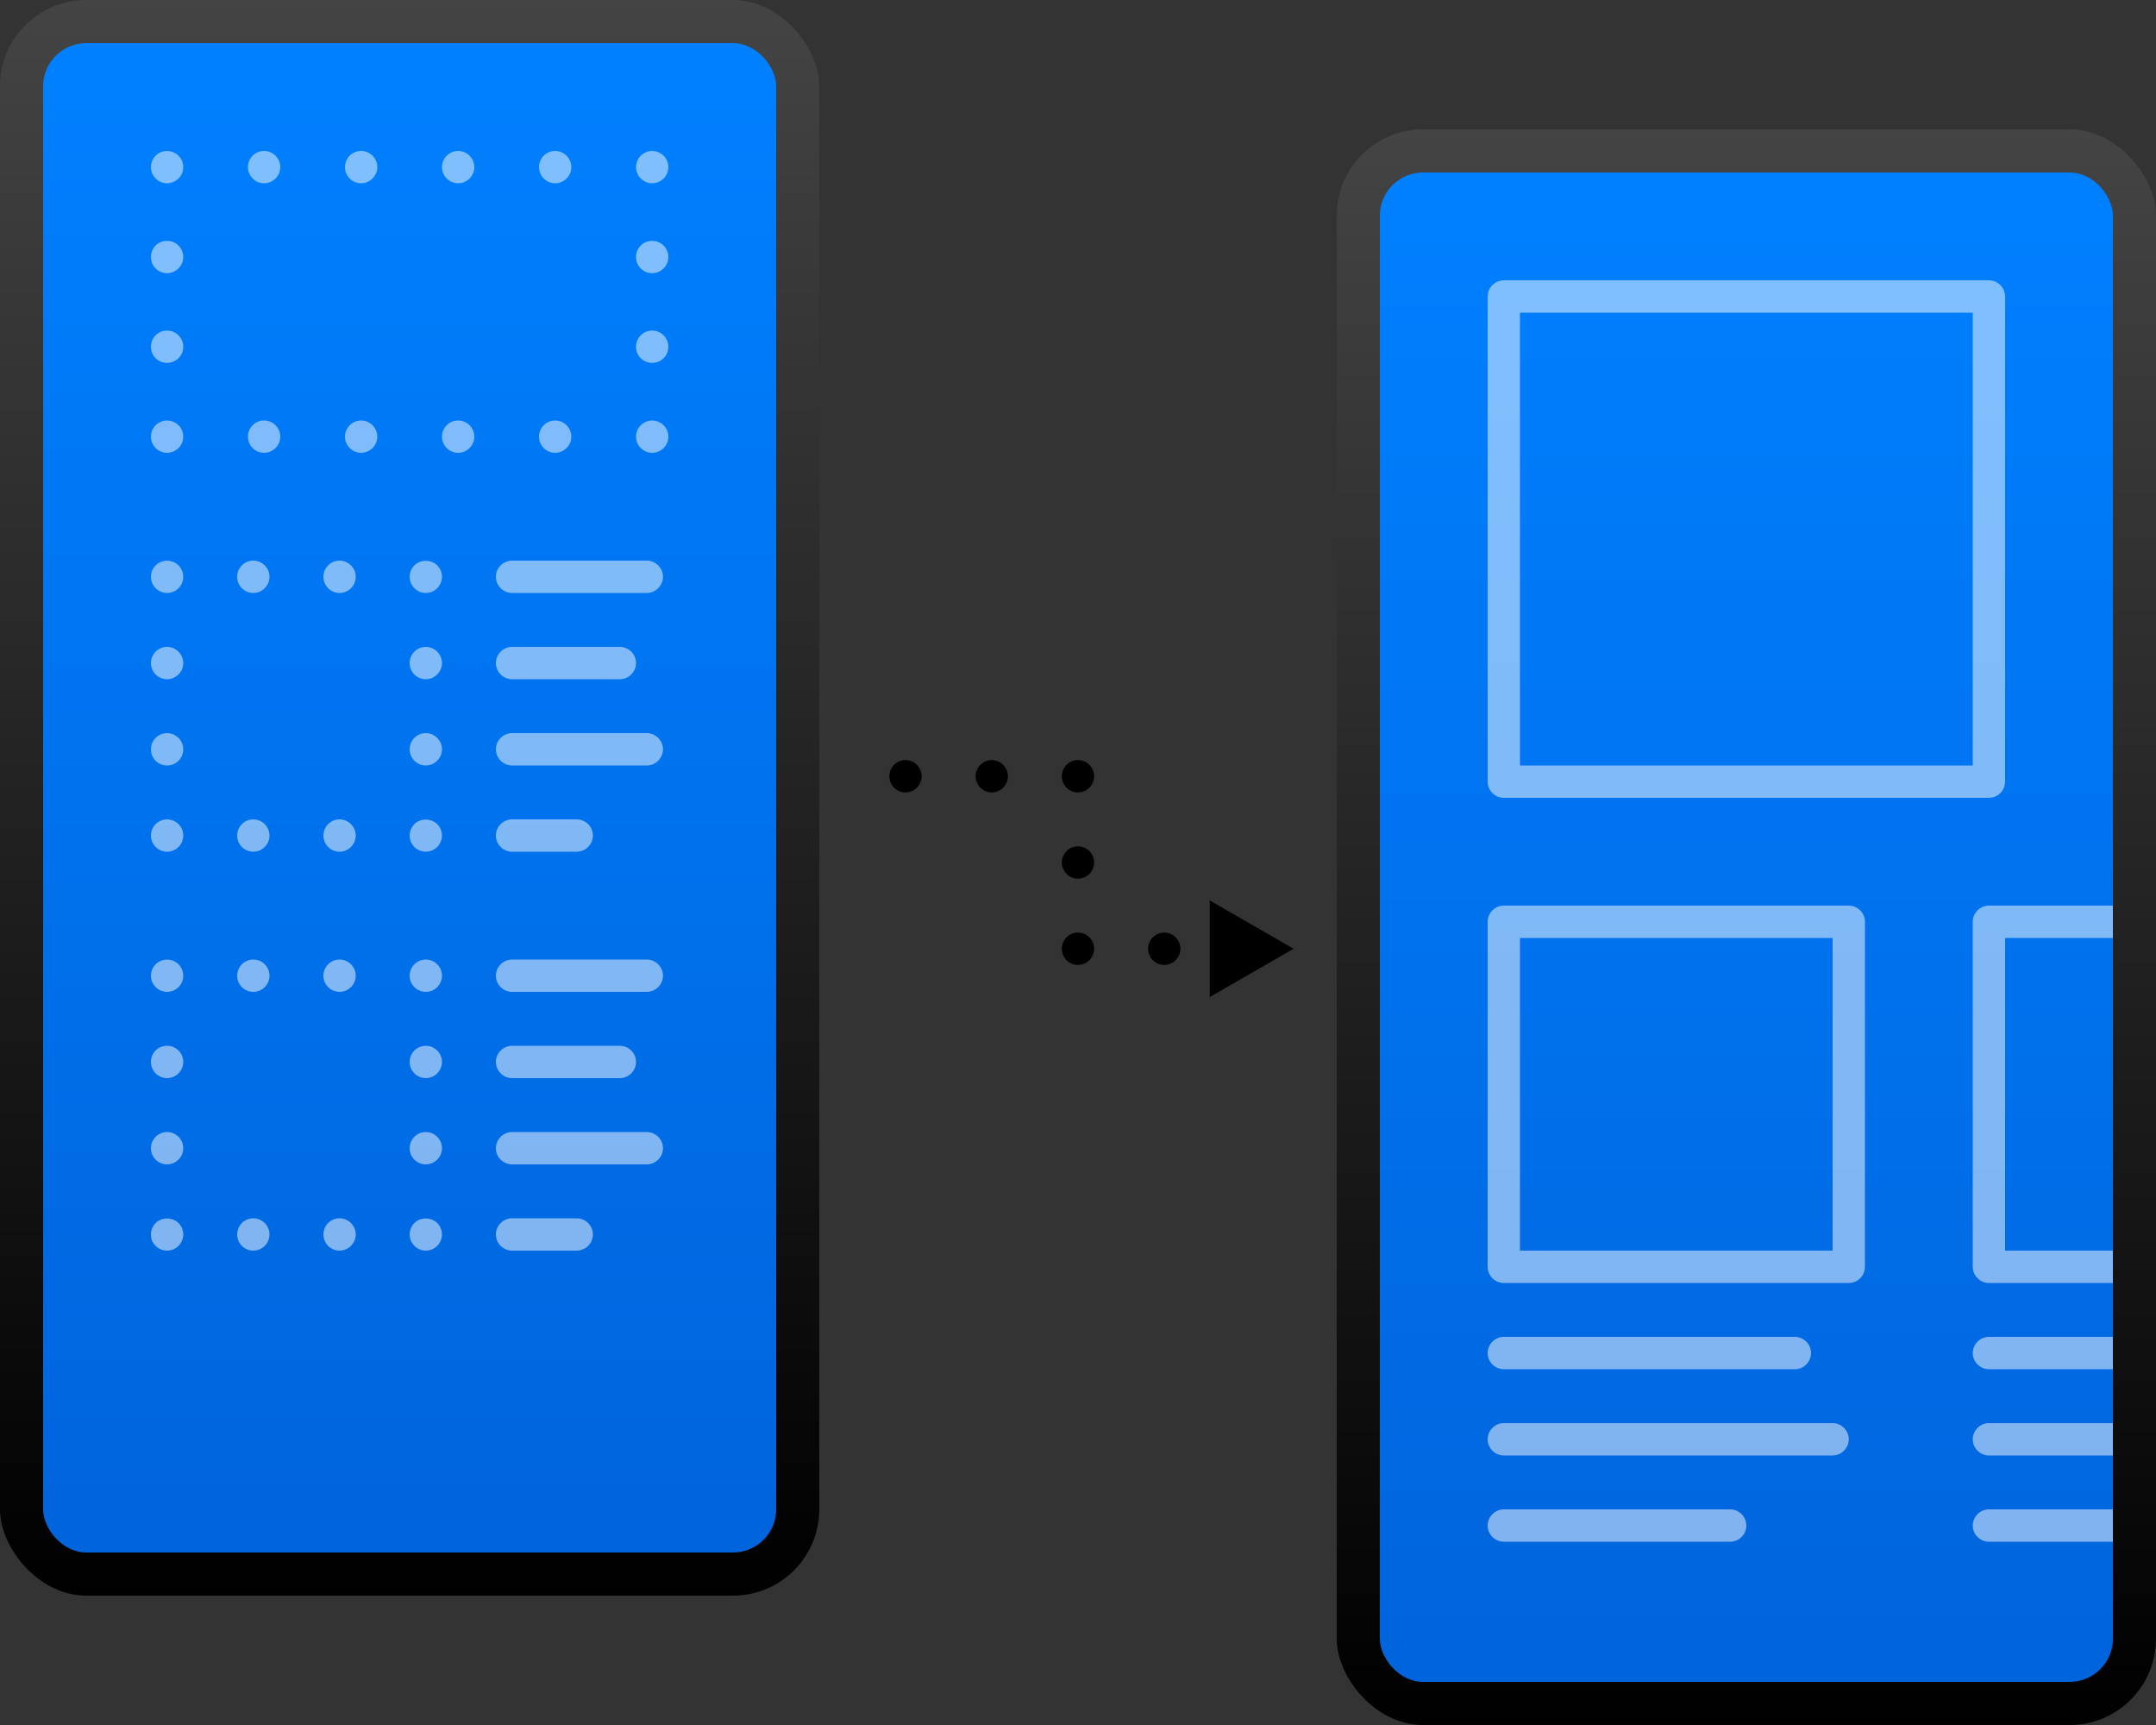 <?xml version="1.0" encoding="UTF-8"?>
<svg id="Layer_1" data-name="Layer 1" xmlns="http://www.w3.org/2000/svg" xmlns:xlink="http://www.w3.org/1999/xlink" viewBox="0 0 100 80">
  <rect x="0" y="0" width="100" height="80" fill="#333333" stroke="none"/>
  <defs>
    <style>
      .cls-1 {
        fill: url(#linear-gradient-4);
      }

      .cls-2 {
        fill: url(#linear-gradient-3);
      }

      .cls-3 {
        fill: url(#linear-gradient-2);
      }

      .cls-4 {
        fill: url(#linear-gradient);
      }

      .cls-5, .cls-6 {
        fill: #fff;
      }

      .cls-5, .cls-7, .cls-8 {
        opacity: .5;
      }

      .cls-8 {
        fill: none;
        stroke: #fff;
        stroke-linecap: round;
        stroke-linejoin: round;
        stroke-width: 1.5px;
      }
    </style>
    <linearGradient id="linear-gradient" x1="19" y1="0" x2="19" y2="74" gradientUnits="userSpaceOnUse">
      <stop offset="0" stop-color="#444"/>
      <stop offset="1" stop-color="#000"/>
    </linearGradient>
    <linearGradient id="linear-gradient-2" x1="19" y1="2" x2="19" y2="72" gradientUnits="userSpaceOnUse">
      <stop offset="0" stop-color="#0080ff"/>
      <stop offset="1" stop-color="#0064dc"/>
    </linearGradient>
    <linearGradient id="linear-gradient-3" x1="81" y1="6" x2="81" y2="80" xlink:href="#linear-gradient"/>
    <linearGradient id="linear-gradient-4" x1="81" y1="8" x2="81" y2="78" xlink:href="#linear-gradient-2"/>
  </defs>
  <rect class="cls-4" x="0" y="0" width="38" height="74" rx="4" ry="4"/>
  <rect class="cls-3" x="2" y="2" width="34" height="70" rx="2" ry="2"/>
  <g class="cls-7">
    <path class="cls-6" d="M30,27.5h-6.25c-.41,0-.75-.34-.75-.75s.34-.75.75-.75h6.25c.41,0,.75.34.75.75s-.34.75-.75.75Z"/>
    <path class="cls-6" d="M28.75,31.5h-5c-.41,0-.75-.34-.75-.75s.34-.75.75-.75h5c.41,0,.75.34.75.75s-.34.75-.75.75Z"/>
    <path class="cls-6" d="M30,35.5h-6.25c-.41,0-.75-.34-.75-.75s.34-.75.75-.75h6.25c.41,0,.75.34.75.75s-.34.75-.75.75Z"/>
    <path class="cls-6" d="M26.75,39.5h-3c-.41,0-.75-.34-.75-.75s.34-.75.75-.75h3c.41,0,.75.34.75.75s-.34.75-.75.75Z"/>
  </g>
  <g class="cls-7">
    <path class="cls-6" d="M30.25,21c-.1,0-.2-.02-.29-.06s-.17-.09-.24-.16c-.07-.07-.13-.15-.16-.24-.04-.09-.06-.19-.06-.29,0-.2.08-.39.22-.53.07-.07.15-.12.24-.16.19-.08.39-.08.58,0,.09.04.17.09.24.16.14.14.22.33.22.53,0,.1-.02.2-.06.29-.04.09-.09.17-.16.24s-.15.12-.24.16c-.1.04-.19.06-.29.06Z"/>
    <path class="cls-6" d="M25,20.25c0-.41.33-.75.75-.75h0c.41,0,.75.34.75.75h0c0,.41-.34.75-.75.75h0c-.42,0-.75-.34-.75-.75ZM20.5,20.25c0-.41.33-.75.75-.75h0c.41,0,.75.34.75.75h0c0,.41-.34.75-.75.75h0c-.42,0-.75-.34-.75-.75ZM16,20.25c0-.41.34-.75.75-.75h0c.41,0,.75.34.75.75h0c0,.41-.34.75-.75.75h0c-.41,0-.75-.34-.75-.75ZM11.5,20.25c0-.41.33-.75.75-.75h0c.41,0,.75.34.75.75h0c0,.41-.34.75-.75.75h0c-.42,0-.75-.34-.75-.75Z"/>
    <path class="cls-6" d="M7.75,21c-.2,0-.39-.08-.53-.22-.14-.14-.22-.33-.22-.53s.08-.39.22-.53c.21-.21.54-.28.82-.16.09.04.17.09.24.16.14.14.22.33.22.53s-.08.39-.22.53c-.07.07-.15.12-.24.16-.1.04-.19.06-.29.06Z"/>
    <path class="cls-6" d="M7,16.08c0-.41.33-.75.75-.75h0c.41,0,.75.34.75.75h0c0,.42-.34.75-.75.75h0c-.42,0-.75-.33-.75-.75ZM7,11.92c0-.42.33-.75.75-.75h0c.41,0,.75.33.75.75h0c0,.41-.34.75-.75.75h0c-.42,0-.75-.34-.75-.75Z"/>
    <path class="cls-6" d="M7.75,8.5c-.2,0-.39-.08-.53-.22-.14-.14-.22-.33-.22-.53s.08-.39.22-.53c.2-.21.54-.28.82-.16.09.04.17.09.24.16.14.14.22.33.22.53s-.08.39-.22.53c-.07.07-.15.12-.24.16-.1.04-.19.06-.29.06Z"/>
    <path class="cls-6" d="M25,7.75c0-.41.33-.75.75-.75h0c.41,0,.75.34.75.75h0c0,.41-.34.75-.75.75h0c-.42,0-.75-.34-.75-.75ZM20.5,7.75c0-.41.33-.75.75-.75h0c.41,0,.75.34.75.75h0c0,.41-.34.75-.75.75h0c-.42,0-.75-.34-.75-.75ZM16,7.75c0-.41.33-.75.75-.75h0c.41,0,.75.34.75.75h0c0,.41-.34.75-.75.75h0c-.42,0-.75-.34-.75-.75ZM11.5,7.75c0-.41.33-.75.75-.75h0c.41,0,.75.34.75.75h0c0,.41-.34.75-.75.75h0c-.42,0-.75-.34-.75-.75Z"/>
    <path class="cls-6" d="M30.25,8.5c-.1,0-.2-.02-.29-.06s-.17-.09-.24-.16c-.07-.07-.13-.15-.16-.24-.04-.1-.06-.19-.06-.29s.02-.19.06-.29c.03-.09.09-.17.16-.24.07-.07.15-.12.24-.16.19-.08.39-.08.58,0,.09.04.17.09.24.16.14.14.22.33.22.53s-.08.39-.22.53c-.07.07-.15.12-.24.16-.1.04-.19.06-.29.06Z"/>
    <path class="cls-6" d="M29.5,16.08c0-.41.33-.75.75-.75h0c.41,0,.75.34.75.75h0c0,.42-.34.75-.75.75h0c-.42,0-.75-.33-.75-.75ZM29.5,11.92c0-.42.33-.75.75-.75h0c.41,0,.75.33.75.75h0c0,.41-.34.75-.75.75h0c-.42,0-.75-.34-.75-.75Z"/>
  </g>
  <g class="cls-7">
    <path class="cls-6" d="M19.75,39.5c-.2,0-.39-.08-.53-.22-.14-.14-.22-.33-.22-.53s.08-.39.22-.53c.27-.28.78-.28,1.06,0,.14.14.22.33.22.53,0,.1-.02.19-.06.29-.04.09-.09.17-.16.24-.14.14-.33.22-.53.22Z"/>
    <path class="cls-6" d="M15,38.75c0-.41.33-.75.75-.75h0c.41,0,.75.34.75.75h0c0,.41-.34.75-.75.75h0c-.42,0-.75-.34-.75-.75ZM11,38.75c0-.41.33-.75.75-.75h0c.41,0,.75.34.75.75h0c0,.41-.34.75-.75.75h0c-.42,0-.75-.34-.75-.75Z"/>
    <path class="cls-6" d="M7.75,39.5c-.2,0-.39-.08-.53-.22-.14-.14-.22-.33-.22-.53s.08-.39.22-.53c.2-.21.54-.28.82-.16.09.04.17.09.24.16.14.14.22.33.22.53s-.08.39-.22.53c-.07.07-.15.12-.24.16-.1.04-.19.06-.29.06Z"/>
    <path class="cls-6" d="M7,34.75c0-.41.33-.75.75-.75h0c.41,0,.75.34.75.75h0c0,.42-.34.75-.75.75h0c-.42,0-.75-.33-.75-.75ZM7,30.75c0-.41.33-.75.75-.75h0c.41,0,.75.34.75.75h0c0,.41-.34.75-.75.75h0c-.42,0-.75-.34-.75-.75Z"/>
    <path class="cls-6" d="M7.75,27.5c-.2,0-.39-.08-.53-.22-.14-.14-.22-.33-.22-.53,0-.1.02-.2.06-.29.03-.09.09-.17.16-.24.21-.21.54-.28.82-.16.09.04.17.09.24.16s.12.15.16.24c.04.09.06.19.06.29,0,.2-.08.39-.22.53-.07.07-.15.13-.24.16-.1.04-.19.06-.29.06Z"/>
    <path class="cls-6" d="M15,26.75c0-.41.33-.75.75-.75h0c.41,0,.75.34.75.75h0c0,.41-.34.75-.75.75h0c-.42,0-.75-.34-.75-.75ZM11,26.75c0-.41.33-.75.75-.75h0c.41,0,.75.34.75.75h0c0,.41-.34.75-.75.75h0c-.42,0-.75-.34-.75-.75Z"/>
    <path class="cls-6" d="M19.75,27.5c-.2,0-.39-.08-.53-.22-.14-.14-.22-.33-.22-.53s.08-.39.22-.53c.27-.28.78-.28,1.06,0,.07.07.12.15.16.24.04.1.06.19.06.29s-.02.2-.06.29c-.04.09-.09.17-.16.24-.14.14-.33.22-.53.22Z"/>
    <path class="cls-6" d="M19,34.75c0-.41.33-.75.75-.75h0c.41,0,.75.34.75.75h0c0,.41-.34.75-.75.75h0c-.42,0-.75-.34-.75-.75ZM19,30.75c0-.41.33-.75.75-.75h0c.41,0,.75.34.75.75h0c0,.41-.34.75-.75.75h0c-.42,0-.75-.34-.75-.75Z"/>
  </g>
  <g>
    <path d="M53.25,44c0-.41.33-.75.75-.75h0c.41,0,.75.34.75.75h0c0,.41-.34.75-.75.75h0c-.42,0-.75-.34-.75-.75ZM49.25,44c0-.41.33-.75.75-.75h0c.41,0,.75.34.75.75h0c0,.41-.34.75-.75.75h0c-.42,0-.75-.34-.75-.75ZM49.25,40c0-.41.33-.75.75-.75h0c.41,0,.75.34.75.75h0c0,.41-.34.75-.75.75h0c-.42,0-.75-.34-.75-.75ZM49.25,36c0-.41.33-.75.75-.75h0c.41,0,.75.34.75.75h0c0,.41-.34.75-.75.75h0c-.42,0-.75-.34-.75-.75ZM45.25,36c0-.41.33-.75.75-.75h0c.41,0,.75.34.75.75h0c0,.41-.34.75-.75.75h0c-.42,0-.75-.34-.75-.75ZM41.25,36c0-.41.33-.75.75-.75h0c.41,0,.75.34.75.75h0c0,.41-.34.75-.75.75h0c-.42,0-.75-.34-.75-.75Z"/>
    <polygon points="56.11 46.24 60 44 56.11 41.76 56.11 46.24"/>
  </g>
  <g class="cls-7">
    <path class="cls-6" d="M30,46h-6.25c-.41,0-.75-.34-.75-.75s.34-.75.75-.75h6.25c.41,0,.75.34.75.75s-.34.75-.75.75Z"/>
    <path class="cls-6" d="M28.75,50h-5c-.41,0-.75-.34-.75-.75s.34-.75.75-.75h5c.41,0,.75.34.75.75s-.34.75-.75.75Z"/>
    <path class="cls-6" d="M30,54h-6.25c-.41,0-.75-.34-.75-.75s.34-.75.75-.75h6.25c.41,0,.75.34.75.75s-.34.75-.75.75Z"/>
    <path class="cls-6" d="M26.75,58h-3c-.41,0-.75-.34-.75-.75s.34-.75.75-.75h3c.41,0,.75.34.75.75s-.34.75-.75.75Z"/>
  </g>
  <g class="cls-7">
    <path class="cls-6" d="M19.75,58c-.1,0-.2-.02-.29-.06s-.17-.09-.24-.16c-.14-.14-.22-.33-.22-.53,0-.1.02-.2.06-.29.03-.09.09-.17.16-.24.27-.28.78-.28,1.06,0,.07.07.12.15.16.24s.06.19.06.29-.02.2-.06.29-.09.17-.16.24c-.14.14-.33.22-.53.22Z"/>
    <path class="cls-6" d="M15,57.25c0-.41.33-.75.75-.75h0c.41,0,.75.34.75.75h0c0,.41-.34.75-.75.75h0c-.42,0-.75-.34-.75-.75ZM11,57.25c0-.41.33-.75.75-.75h0c.41,0,.75.34.75.75h0c0,.41-.34.75-.75.75h0c-.42,0-.75-.34-.75-.75Z"/>
    <path class="cls-6" d="M7.75,58c-.2,0-.39-.08-.53-.22-.07-.07-.13-.15-.17-.24-.03-.09-.05-.19-.05-.29,0-.2.08-.39.22-.53.28-.28.78-.28,1.06,0,.14.14.22.33.22.53,0,.1-.02.2-.06.29s-.09.17-.16.24c-.14.14-.33.22-.53.22Z"/>
    <path class="cls-6" d="M7,53.25c0-.41.33-.75.75-.75h0c.41,0,.75.34.75.75h0c0,.41-.34.75-.75.75h0c-.42,0-.75-.34-.75-.75ZM7,49.25c0-.42.33-.75.75-.75h0c.41,0,.75.33.75.75h0c0,.41-.34.75-.75.75h0c-.42,0-.75-.34-.75-.75Z"/>
    <path class="cls-6" d="M7.75,46c-.2,0-.39-.08-.53-.22-.14-.14-.22-.33-.22-.53,0-.1.02-.19.06-.29.03-.09.09-.17.16-.24.21-.21.54-.28.82-.16.09.04.17.09.24.16s.12.15.16.24c.04.1.06.19.06.29,0,.2-.08.39-.22.53-.07.07-.15.12-.24.16-.1.04-.19.06-.29.06Z"/>
    <path class="cls-6" d="M15,45.25c0-.41.33-.75.75-.75h0c.41,0,.75.34.75.75h0c0,.41-.34.75-.75.75h0c-.42,0-.75-.34-.75-.75ZM11,45.25c0-.41.33-.75.75-.75h0c.41,0,.75.34.75.75h0c0,.41-.34.75-.75.75h0c-.42,0-.75-.34-.75-.75Z"/>
    <path class="cls-6" d="M19.75,46c-.2,0-.39-.08-.53-.22-.14-.14-.22-.33-.22-.53s.08-.39.22-.53c.07-.07.15-.13.24-.16.19-.08.39-.08.58,0,.09.03.17.09.24.16.14.14.22.33.22.53,0,.1-.02.19-.06.29-.04.09-.09.17-.16.24-.14.14-.33.22-.53.22Z"/>
    <path class="cls-6" d="M19,53.25c0-.41.33-.75.75-.75h0c.41,0,.75.34.75.75h0c0,.41-.34.75-.75.75h0c-.42,0-.75-.34-.75-.75ZM19,49.25c0-.41.33-.75.75-.75h0c.41,0,.75.34.75.75h0c0,.41-.34.75-.75.75h0c-.42,0-.75-.34-.75-.75Z"/>
  </g>
  <rect class="cls-2" x="62" y="6" width="38" height="74" rx="4" ry="4"/>
  <rect class="cls-1" x="64" y="8" width="34" height="70" rx="2" ry="2"/>
  <g class="cls-7">
    <path class="cls-6" d="M83.25,63.5h-13.5c-.41,0-.75-.34-.75-.75s.34-.75.75-.75h13.5c.41,0,.75.34.75.75s-.34.75-.75.75Z"/>
    <path class="cls-6" d="M85,67.5h-15.25c-.41,0-.75-.34-.75-.75s.34-.75.75-.75h15.25c.41,0,.75.34.75.75s-.34.75-.75.75Z"/>
    <path class="cls-6" d="M80.25,71.5h-10.5c-.41,0-.75-.34-.75-.75s.34-.75.75-.75h10.5c.41,0,.75.34.75.75s-.34.75-.75.75Z"/>
  </g>
  <rect class="cls-8" x="69.75" y="13.75" width="22.5" height="22.5"/>
  <rect class="cls-8" x="69.75" y="42.75" width="16" height="16"/>
  <path class="cls-5" d="M98,58h-5v-14.5h5v-1.5h-5.75c-.41,0-.75.34-.75.75v16c0,.41.34.75.75.75h5.75v-1.5Z"/>
  <path class="cls-5" d="M98,62h-5.75c-.41,0-.75.34-.75.75s.34.75.75.75h5.75v-1.5Z"/>
  <path class="cls-5" d="M98,66h-5.75c-.41,0-.75.34-.75.75s.34.75.75.75h5.75v-1.5Z"/>
  <path class="cls-5" d="M98,70h-5.75c-.41,0-.75.34-.75.75s.34.75.75.75h5.75v-1.5Z"/>
</svg>